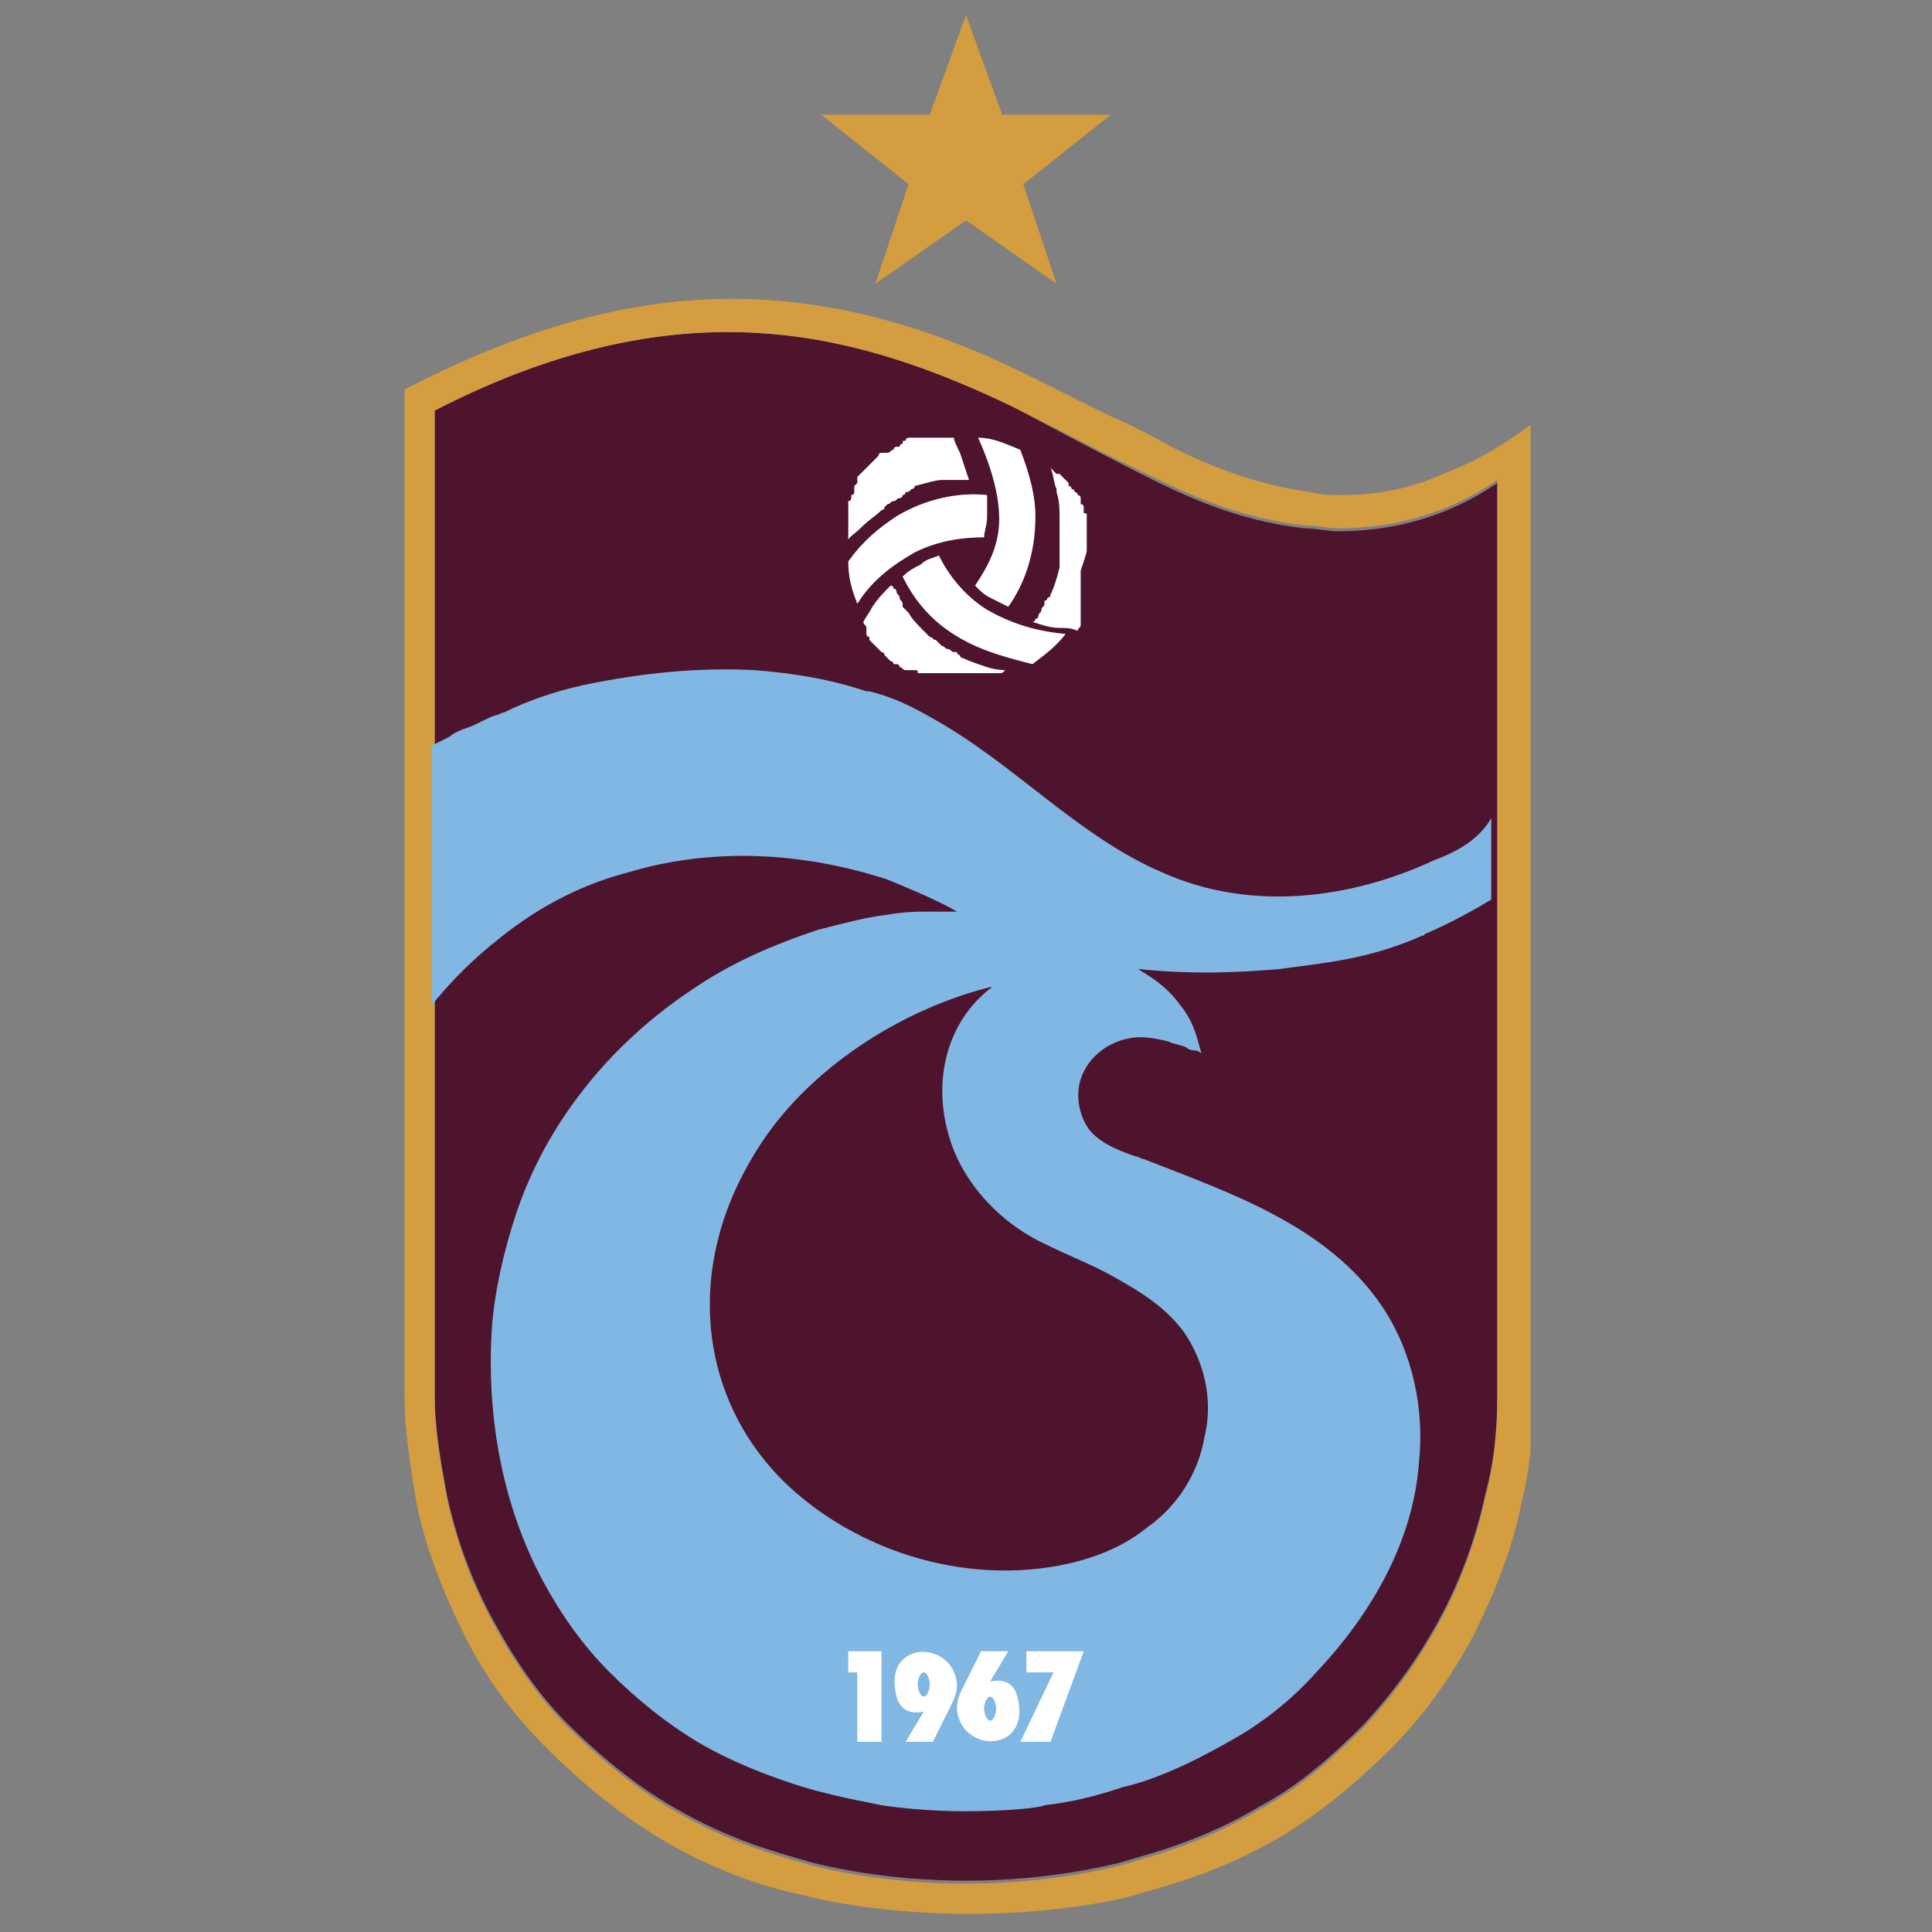 <?xml version="1.0" encoding="utf-8"?>
<!-- Generator: Adobe Illustrator 18.0.0, SVG Export Plug-In . SVG Version: 6.00 Build 0)  -->
<!DOCTYPE svg PUBLIC "-//W3C//DTD SVG 1.1//EN" "http://www.w3.org/Graphics/SVG/1.1/DTD/svg11.dtd">
<svg version="1.1" id="Layer_1" xmlns="http://www.w3.org/2000/svg" xmlns:xlink="http://www.w3.org/1999/xlink" x="0px" y="0px"
	 width="64px" height="64px" viewBox="0 0 64 64" enable-background="new 0 0 64 64" xml:space="preserve">
<rect x="0" y="0" width="64" height="64" fill="#808080" stroke="none"/>
<g>
	<defs>
		<rect id="SVGID_1_" x="13.2" y="0.5" width="37.5" height="63"/>
	</defs>
	<clipPath id="SVGID_2_">
		<use xlink:href="#SVGID_1_"  overflow="visible"/>
	</clipPath>
	<path clip-path="url(#SVGID_2_)" fill="#4E132D" d="M38.2,15.9c1.6,0.8,3.2,1.4,5,1.6c0.4,0,0.8,0.1,1.1,0.1c1.9,0,3.7-0.5,5.3-1.6
		v30c0,0.1,0,0.1,0,0.2c0,1.1-0.1,2.2-0.4,3.3c-0.3,1.4-0.8,2.8-1.5,4.1c-0.7,1.3-1.5,2.4-2.5,3.5c-1,1-2.1,2-3.4,2.7
		c-2,1.2-3.7,1.6-4.7,1.9c-0.4,0.1-2.4,0.6-5.1,0.6c-2.7,0-4.7-0.5-5.1-0.6c-1-0.3-2.7-0.7-4.7-1.9c-1.2-0.7-2.4-1.7-3.4-2.7
		c-1-1-1.8-2.2-2.5-3.5c-0.7-1.3-1.2-2.7-1.5-4.1c-0.2-1.1-0.4-2.2-0.4-3.3c0-0.1,0-0.1,0-0.2V13.6c3.5-1.8,6.7-2.6,9.7-2.6
		c3.2,0,6.2,0.9,9.5,2.5C35.1,14.3,36.6,15.1,38.2,15.9"/>
	<path clip-path="url(#SVGID_2_)" fill="#D39D40" d="M47.8,15.7C47.8,15.7,47.8,15.7,47.8,15.7c-1.1,0.5-2.2,0.7-3.4,0.7
		c0,0,0,0,0,0c0,0,0,0,0,0c-0.3,0-0.7,0-1-0.1c-1.4-0.2-2.8-0.6-4.6-1.5c-0.7-0.4-1.5-0.8-2.2-1.1c-0.8-0.4-1.6-0.8-2.4-1.2
		c-3.6-1.8-6.8-2.6-10-2.6h0c-3.2,0-6.6,0.9-10.2,2.7l-0.6,0.3v33.1c0,0.1,0,0.1,0,0.2v0c0,1.2,0.2,2.4,0.4,3.6
		c0.3,1.5,0.9,3,1.6,4.4c0.7,1.4,1.6,2.6,2.7,3.7c1.1,1.1,2.3,2.1,3.6,2.9c2.1,1.3,4,1.8,5,2c0.7,0.2,2.8,0.6,5.4,0.6
		c2.6,0,4.7-0.4,5.4-0.6c1-0.3,2.8-0.7,5-2c1.3-0.8,2.5-1.8,3.6-2.9c1.1-1.1,2-2.4,2.7-3.7c0.7-1.4,1.3-2.9,1.6-4.4
		c0.3-1.2,0.4-2.4,0.4-3.6v0c0-0.1,0-0.1,0-0.2V14C50,14.6,49.1,15.2,47.8,15.7 M49.6,46.1c0,0.1,0,0.1,0,0.2c0,1.1-0.1,2.2-0.4,3.3
		c-0.3,1.4-0.8,2.8-1.5,4.1c-0.7,1.3-1.5,2.4-2.5,3.5c-1,1-2.1,2-3.4,2.7c-2,1.2-3.7,1.6-4.7,1.9c-0.4,0.1-2.4,0.6-5.1,0.6
		c-2.7,0-4.7-0.5-5.1-0.6c-1-0.3-2.7-0.7-4.7-1.9c-1.2-0.7-2.4-1.7-3.4-2.7c-1-1-1.8-2.2-2.5-3.5c-0.7-1.3-1.2-2.7-1.5-4.1
		c-0.2-1.1-0.4-2.2-0.4-3.3c0-0.1,0-0.1,0-0.2V13.6c3.5-1.8,6.7-2.6,9.7-2.6c3.2,0,6.2,0.9,9.5,2.5c1.6,0.8,3.1,1.6,4.6,2.3
		c1.6,0.8,3.2,1.4,5,1.6c0.4,0,0.8,0.1,1.1,0.1c1.9,0,3.7-0.5,5.3-1.6V46.1z"/>
	<path clip-path="url(#SVGID_2_)" fill="#81B8E3" d="M47.5,28.5c-2.8,1.3-6.1,1.7-9,0.4c-2.8-1.2-4.9-3.6-7.6-5.1
		c-0.7-0.4-1.3-0.7-2.1-0.9c0,0-0.1,0-0.1,0c-1.2-0.4-2.4-0.6-3.7-0.7c-1.9-0.1-3.8,0.1-5.7,0.5c-0.9,0.2-1.8,0.5-2.6,0.9
		c-0.1,0-0.2,0.1-0.3,0.1c-0.3,0.1-0.6,0.3-0.9,0.4c-0.3,0.1-0.5,0.2-0.6,0.3c-0.2,0.1-0.4,0.2-0.6,0.3v8.6c0.4-0.5,1.1-1.3,2.1-2.1
		c1.1-0.9,2.5-1.8,4.4-2.3c4-1.2,7.5-0.1,8.5,0.2c1,0.4,1.9,0.8,2.4,1.1c-0.3,0-0.7,0-1.1,0c-0.2,0-0.6,0-1.2,0.1
		c-0.8,0.1-1.5,0.3-2.3,0.5c-1.5,0.5-2.9,1.1-4.2,2c-2.7,1.8-4.8,4.4-5.8,7.4c-0.4,1.2-0.7,2.5-0.8,3.7c-0.2,2.9,0.3,5.9,1.7,8.5
		c0.6,1.1,1.3,2.1,2.2,3c0.9,0.9,1.9,1.7,2.9,2.3c1.2,0.7,2.3,1.1,3.2,1.4c0.9,0.3,1.9,0.5,2.9,0.7c1.3,0.2,2.6,0.2,2.7,0.2
		c1.4,0,2.5-0.1,2.7-0.2c0.9-0.1,1.7-0.3,2.6-0.6c0.9-0.2,2.1-0.7,3.5-1.5c1.1-0.6,2.1-1.4,2.9-2.3c1.8-1.9,3.2-4.3,3.4-6.9
		c0.2-1.8-0.2-3.7-1.2-5.2c-1.8-2.7-5.1-3.8-7.9-4.9c-0.1,0-0.2-0.1-0.3-0.1c-0.6-0.2-1.3-0.5-1.6-1c-0.3-0.5-0.4-1.2-0.1-1.8
		c0.3-0.6,0.9-1,1.5-1.1c0.4-0.1,0.9,0,1.3,0.1c0.2,0.1,0.4,0.1,0.6,0.2c0.1,0.1,0.3,0.1,0.3,0.1c0.1,0,0.2,0.1,0.2,0.1
		c-0.1-0.3-0.2-1-0.7-1.6c-0.5-0.7-1.1-1-1.4-1.2c1.9,0.2,3.5,0.1,4.7,0c1.4-0.2,2.9-0.3,4.7-1.1c0.1,0,0.1-0.1,0.2-0.1
		c0.9-0.4,1.6-0.8,2.1-1.1v-2.7C49,27.8,48.3,28.2,47.5,28.5 M36.9,42.3c0.9,0.5,1.7,1,2.3,1.8c0.7,1,1,2.3,0.7,3.5
		c-0.2,1.2-0.9,2.3-1.9,3c-1.1,0.9-2.6,1.3-4,1.4c-2.8,0.2-5.7-0.8-7.8-2.7c-2.3-2.1-3.2-5.2-2.4-8.3c0.3-1.2,0.9-2.4,1.6-3.4
		c1.7-2.4,4.6-4.2,7.4-4.9c0.1,0,0.2,0,0.2-0.1c-1.6,1.1-2.1,3.1-1.6,4.9c0.4,1.6,1.7,3,3.2,3.7C35.4,41.6,36.2,41.9,36.9,42.3"/>
	<path clip-path="url(#SVGID_2_)" fill="#FFFFFF" d="M30.3,18.3c0.8-0.4,1.6-0.5,2.3-0.5c0-0.2,0.1-0.4,0.1-0.7c0-0.2,0-0.4,0-0.7
		c-0.9-0.1-2,0.1-3,0.7c-0.6,0.4-1.1,0.8-1.6,1.5c0,0.5,0.1,0.9,0.3,1.4C28.9,19.2,29.6,18.7,30.3,18.3"/>
	<path clip-path="url(#SVGID_2_)" fill="#FFFFFF" d="M28.5,17.5C28.5,17.5,28.5,17.5,28.5,17.5c0.3-0.3,0.5-0.4,0.7-0.6c0,0,0,0,0,0
		c0,0,0.1,0,0.1-0.1c0,0,0.1-0.1,0.1-0.1c0,0,0,0,0,0c0.1,0,0.1-0.1,0.2-0.1c0,0,0,0,0,0c0.1,0,0.1-0.1,0.2-0.1c0,0,0,0,0,0
		c0,0,0.1,0,0.1-0.1c0,0,0.1,0,0.1-0.1c0,0,0,0,0,0c0.1,0,0.1,0,0.2-0.1c0,0,0,0,0,0c0,0,0.1,0,0.1-0.1c0.4-0.1,0.7-0.2,0.9-0.2
		c0,0,0.1,0,0.1,0c0,0,0,0,0,0c0,0,0.1,0,0.1,0c0,0,0.1,0,0.1,0c0,0,0,0,0,0c0.1,0,0.1,0,0.2,0c0.1,0,0.1,0,0.2,0c0,0,0,0,0,0
		c0,0,0.1,0,0.1,0c0,0,0.1,0,0.1,0c-0.1-0.3-0.2-0.6-0.3-0.9c0,0,0,0,0,0c-0.1-0.2-0.2-0.4-0.2-0.5c-0.1,0-0.2,0-0.2,0c0,0,0,0,0,0
		c0,0,0,0-0.1,0c0,0-0.1,0-0.1,0c0,0-0.1,0-0.1,0c0,0-0.1,0-0.1,0c0,0,0,0-0.1,0c0,0-0.1,0-0.1,0c0,0,0,0,0,0c-0.1,0-0.1,0-0.1,0
		c0,0,0,0,0,0c0,0,0,0,0,0c0,0,0,0-0.1,0c0,0,0,0-0.1,0c0,0-0.1,0-0.1,0c0,0,0,0-0.1,0c0,0-0.1,0-0.1,0c0,0,0,0-0.1,0
		c0,0-0.1,0-0.1,0.1c0,0,0,0,0,0c-0.1,0-0.1,0-0.1,0.1c0,0,0,0,0,0c0,0,0,0,0,0c0,0,0,0,0,0c0,0-0.1,0-0.1,0.1c0,0,0,0-0.1,0
		c0,0-0.1,0-0.1,0.1c0,0,0,0,0,0c-0.1,0-0.1,0.1-0.2,0.1c0,0,0,0-0.1,0c0,0,0,0-0.1,0c0,0-0.1,0-0.1,0.1c0,0,0,0,0,0
		c0,0-0.1,0.1-0.1,0.1c0,0,0,0,0,0c0,0,0,0,0,0c0,0,0,0,0,0c0,0,0,0-0.1,0.1c0,0,0,0-0.1,0.1c0,0-0.1,0.1-0.1,0.1c0,0,0,0-0.1,0.1
		c0,0,0,0,0,0c0,0-0.1,0.1-0.1,0.1c0,0,0,0,0,0c0,0-0.1,0.1-0.1,0.1c0,0,0,0,0,0c0,0,0,0,0,0.1c0,0,0,0,0,0.1c0,0,0,0,0,0
		c0,0-0.1,0.1-0.1,0.1c0,0,0,0.1,0,0.1c0,0,0,0,0,0.1c0,0,0,0.1-0.1,0.1c0,0,0,0,0,0.1c0,0,0,0.1-0.1,0.1c0,0,0,0,0,0.1
		c0,0,0,0.1,0,0.1c0,0,0,0,0,0.1c0,0,0,0.1,0,0.1c0,0,0,0,0,0.1c0,0,0,0.1,0,0.1c0,0,0,0,0,0c0,0,0,0,0,0c0,0,0,0.1,0,0.1
		c0,0,0,0.1,0,0.1c0,0,0,0,0,0.1c0,0,0,0.1,0,0.1c0,0,0,0,0,0.1c0,0.1,0,0.1,0,0.2C28.1,17.8,28.3,17.7,28.5,17.5"/>
	<path clip-path="url(#SVGID_2_)" fill="#FFFFFF" d="M31.1,18.4c-0.2,0.1-0.4,0.1-0.6,0.3c-0.2,0.1-0.4,0.2-0.6,0.4
		c0.4,0.8,1,1.6,2.2,2.2c0.6,0.3,1.3,0.5,2.1,0.7c0.4-0.3,0.8-0.6,1.1-1c-1.1-0.1-1.9-0.4-2.6-0.8C31.9,19.7,31.4,19,31.1,18.4"/>
	<path clip-path="url(#SVGID_2_)" fill="#FFFFFF" d="M32.7,22.1c-0.3-0.1-0.6-0.2-0.8-0.3c0,0,0,0,0,0c0,0-0.1,0-0.1-0.1
		c-0.1,0-0.1-0.1-0.1-0.1c0,0,0,0-0.1,0c-0.1,0-0.1-0.1-0.2-0.1c0,0,0,0,0,0c-0.1,0-0.1-0.1-0.2-0.1c0,0,0,0,0,0
		c0,0-0.1-0.1-0.1-0.1c0,0-0.1-0.1-0.1-0.1c0,0,0,0,0,0c-0.1,0-0.1-0.1-0.2-0.1c0,0,0,0,0,0c0,0-0.1-0.1-0.1-0.1
		c-0.3-0.3-0.5-0.5-0.6-0.7c0,0-0.1-0.1-0.1-0.1c0,0,0,0,0,0c0,0-0.1-0.1-0.1-0.1c0,0,0,0,0-0.1c0,0,0,0,0,0c0-0.1-0.1-0.1-0.1-0.2
		l0,0c0-0.1-0.1-0.1-0.1-0.2c0,0,0,0,0,0c0,0,0-0.1-0.1-0.1c0,0,0-0.1-0.1-0.1c-0.2,0.2-0.4,0.4-0.6,0.7c0,0,0,0,0,0
		c-0.1,0.2-0.2,0.3-0.3,0.5c0,0.1,0.1,0.1,0.1,0.2c0,0,0,0,0,0c0,0,0,0,0,0c0,0,0,0,0,0.1c0,0,0,0,0,0.1c0,0,0,0.1,0.1,0.1
		c0,0,0,0,0,0.1c0,0,0.1,0.1,0.1,0.1c0,0,0,0,0,0c0,0,0.1,0.1,0.1,0.1c0,0,0,0,0,0c0,0,0,0,0,0c0,0,0,0,0.1,0.1c0,0,0,0,0,0
		c0,0,0.1,0.1,0.1,0.1c0,0,0,0,0,0c0,0,0.1,0,0.1,0.1c0,0,0,0,0,0c0,0,0.1,0.1,0.1,0.1c0,0,0,0,0,0c0,0,0.1,0.1,0.1,0.1c0,0,0,0,0,0
		c0,0,0,0,0,0c0,0,0,0,0,0c0,0,0.1,0,0.1,0.1c0,0,0,0,0.1,0c0,0,0.1,0,0.1,0.1c0,0,0,0,0,0c0.1,0,0.1,0.1,0.2,0.1c0,0,0.1,0,0.1,0
		c0,0,0,0,0.1,0c0,0,0.1,0,0.1,0c0,0,0,0,0,0c0.1,0,0.1,0,0.1,0.1c0,0,0,0,0,0c0,0,0,0,0,0c0,0,0,0,0.1,0c0,0,0.1,0,0.1,0
		c0,0,0.1,0,0.1,0c0,0,0.1,0,0.1,0c0,0,0.1,0,0.1,0c0,0,0,0,0.1,0c0,0,0.1,0,0.1,0c0,0,0,0,0,0c0.1,0,0.1,0,0.2,0c0,0,0,0,0,0
		c0,0,0.1,0,0.1,0c0,0,0,0,0.1,0c0,0,0,0,0,0c0,0,0.1,0,0.1,0c0,0,0.1,0,0.1,0c0,0,0,0,0.1,0c0,0,0.1,0,0.1,0c0,0,0,0,0.1,0
		c0,0,0.1,0,0.1,0c0,0,0,0,0.1,0c0,0,0.1,0,0.1,0c0,0,0,0,0.1,0c0,0,0.1,0,0.1,0c0,0,0,0,0.1,0c0,0,0.1,0,0.1,0c0,0,0,0,0,0
		c0,0,0,0,0,0c0,0,0.1,0,0.1,0c0,0,0.1,0,0.1,0c0,0,0,0,0.1,0c0,0,0.1,0,0.1,0c0,0,0,0,0,0c0.1,0,0.1,0,0.2-0.1
		C33.3,22.2,33,22.2,32.7,22.1C32.8,22.1,32.8,22.1,32.7,22.1"/>
	<path clip-path="url(#SVGID_2_)" fill="#FFFFFF" d="M33.1,17.2c0,0.9-0.4,1.6-0.8,2.2c0.2,0.2,0.3,0.3,0.5,0.4
		c0.2,0.1,0.4,0.2,0.6,0.3c0.5-0.7,0.9-1.7,0.9-3c0-0.7-0.2-1.4-0.5-2.2c-0.5-0.2-0.9-0.4-1.4-0.4C32.9,15.6,33.1,16.5,33.1,17.2"/>
	<path clip-path="url(#SVGID_2_)" fill="#FFFFFF" d="M36,18.2C36,18.2,36,18.1,36,18.2c0-0.1,0-0.1,0-0.2c0,0,0-0.1,0-0.1
		c0,0,0,0,0,0c0-0.1,0-0.1,0-0.1c0,0,0,0,0,0c0,0,0,0,0,0c0,0,0,0,0-0.1c0,0,0-0.1,0-0.1c0,0,0-0.1,0-0.1c0,0,0-0.1,0-0.1
		c0,0,0-0.1,0-0.1c0,0,0,0,0-0.1c0,0,0-0.1,0-0.1c0,0,0,0,0,0c0-0.1,0-0.1-0.1-0.1c0,0,0,0,0,0c0,0,0,0,0-0.1c0,0,0,0,0-0.1
		c0,0,0,0,0,0c0,0,0-0.1-0.1-0.1c0,0,0-0.1,0-0.1c0,0,0,0,0-0.1c0,0,0-0.1-0.1-0.1c0,0,0,0,0,0c0,0,0-0.1-0.1-0.1c0,0,0,0,0,0
		c0,0,0-0.1-0.1-0.1c0,0,0,0,0,0c0,0,0-0.1-0.1-0.1c0,0,0,0,0-0.1c0,0-0.1-0.1-0.1-0.1c0,0,0,0,0,0c0,0,0,0,0,0c0,0,0,0-0.1-0.1
		c0,0,0,0-0.1-0.1c0,0,0,0-0.1,0c0,0-0.1-0.1-0.1-0.1c0,0,0,0,0,0c0,0-0.1-0.1-0.1-0.1c0.1,0.2,0.1,0.5,0.2,0.7c0,0,0,0.1,0,0.1
		c0.1,0.3,0.1,0.6,0.1,0.9c0,0,0,0,0,0c0,0,0,0.1,0,0.1c0,0.1,0,0.1,0,0.2c0,0,0,0,0,0.1c0,0.1,0,0.1,0,0.2c0,0,0,0,0,0
		c0,0.1,0,0.1,0,0.2c0,0,0,0,0,0c0,0.1,0,0.1,0,0.2c0,0,0,0.1,0,0.1c0,0,0,0,0,0.1c0,0.1,0,0.1,0,0.2c0,0,0,0,0,0c0,0.1,0,0.1,0,0.2
		c-0.1,0.4-0.2,0.7-0.3,0.9c0,0,0,0.1-0.1,0.1c0,0,0,0,0,0c0,0,0,0.1-0.1,0.1c0,0,0,0,0,0.1c0,0,0,0,0,0c0,0.1-0.1,0.1-0.1,0.2h0
		c0,0.1-0.1,0.1-0.1,0.2c0,0,0,0,0,0c0,0,0,0.1-0.1,0.1c0,0,0,0.1-0.1,0.1c0.3,0.1,0.6,0.2,0.9,0.2c0,0,0,0,0,0c0.2,0,0.4,0,0.6,0.1
		c0-0.1,0.1-0.1,0.1-0.2c0,0,0,0,0,0c0,0,0,0,0,0c0,0,0,0,0-0.1c0,0,0,0,0-0.1c0,0,0-0.1,0-0.1c0,0,0,0,0-0.1c0,0,0-0.1,0-0.1
		c0,0,0,0,0,0c0-0.1,0-0.1,0-0.1c0,0,0,0,0,0c0,0,0,0,0,0c0,0,0,0,0-0.1c0,0,0,0,0-0.1c0,0,0-0.1,0-0.1c0,0,0,0,0-0.1
		c0,0,0-0.1,0-0.1c0,0,0,0,0-0.1c0-0.1,0-0.1,0-0.1c0,0,0,0,0,0c0-0.1,0-0.1,0-0.1c0,0,0,0,0,0c0,0,0,0,0,0c0,0,0,0,0-0.1
		c0,0,0-0.1,0-0.1c0,0,0,0,0-0.1c0,0,0-0.1,0-0.1c0,0,0,0,0,0C36,18.3,36,18.3,36,18.2"/>
	<polygon clip-path="url(#SVGID_2_)" fill="#FFFFFF" points="28.1,55.4 28.4,55.4 28.4,57.7 29.2,57.7 29.2,54.7 28.1,54.7 	"/>
	<polygon clip-path="url(#SVGID_2_)" fill="#FFFFFF" points="34,55.4 34.9,55.4 33.8,57.7 34.8,57.7 35.9,54.7 34,54.7 	"/>
	<path clip-path="url(#SVGID_2_)" fill="#FFFFFF" d="M29.7,56.2c0.1,0.4,0.4,0.6,0.9,0.5l-0.6,1h0.9l0.6-1.2
		c0.1-0.2,0.2-0.4,0.2-0.7C31.6,54.3,29.2,54.3,29.7,56.2 M30.6,56.2c-0.1,0-0.2-0.2-0.2-0.4c0-0.2,0.1-0.4,0.2-0.4s0.2,0.2,0.2,0.4
		C30.8,56,30.7,56.2,30.6,56.2"/>
	<path clip-path="url(#SVGID_2_)" fill="#FFFFFF" d="M33.7,56.2c-0.1-0.4-0.4-0.6-0.9-0.5l0.6-1h-0.9l-0.6,1.2
		c-0.1,0.2-0.2,0.4-0.2,0.7C31.8,58.1,34.2,58.1,33.7,56.2 M32.8,56.2c0.1,0,0.2,0.2,0.2,0.4c0,0.2-0.1,0.4-0.2,0.4
		c-0.1,0-0.2-0.2-0.2-0.4C32.6,56.4,32.7,56.2,32.8,56.2"/>
	<polygon clip-path="url(#SVGID_2_)" fill="#D39D40" points="32,0.5 30.8,3.8 27.2,3.8 30.1,6.1 29,9.4 32,7.3 35,9.4 33.9,6.1 
		36.8,3.8 33.2,3.8 	"/>
</g>
</svg>
